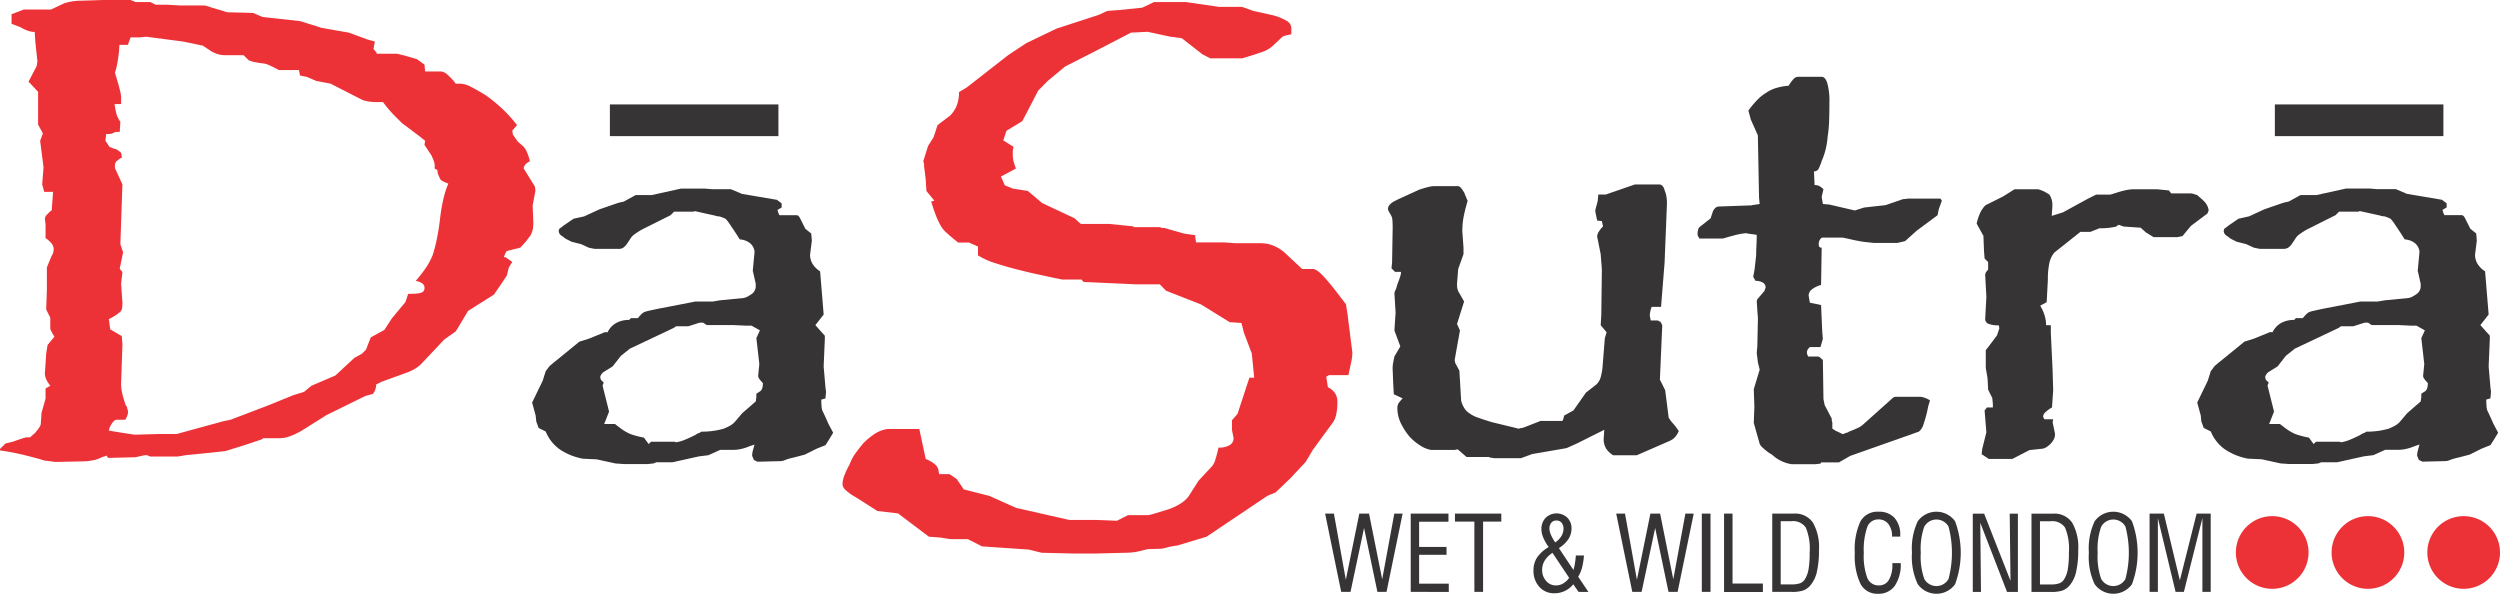 <svg id="DaSutra_Wet_Wild_Condom" data-name="DaSutra Wet &amp; Wild Condom" xmlns="http://www.w3.org/2000/svg" width="235.988" height="56.05" viewBox="0 0 235.988 56.05">
  <g id="_1912549062272">
    <path id="Path_102" data-name="Path 102" d="M2024.289,788.728l-1.519-7.391h.831l1.125,6.249,1.272-6.249h.917l1.243,6.2,1.143-6.2h.785l-1.519,7.391h-.859l-1.261-6.034-1.28,6.034h-.879Zm6.562,0v-7.391h3.563v.767h-2.77v2.378h2.588v.747h-2.588v2.723h2.8v.777Zm6.009,0v-6.635h-1.833v-.757h4.374v.757h-1.719v6.635h-.821Zm7.63-4.669a1.964,1.964,0,0,0,.578-.59,1.323,1.323,0,0,0,.205-.7.849.849,0,0,0-.18-.57.607.607,0,0,0-.485-.208.6.6,0,0,0-.487.208.879.879,0,0,0-.175.58,1.5,1.5,0,0,0,.145.573,3.966,3.966,0,0,0,.4.7Zm1.318,3.345-1.574-2.36a2.385,2.385,0,0,0-.737.729,1.671,1.671,0,0,0-.239.883,1.511,1.511,0,0,0,.376,1.038,1.19,1.19,0,0,0,.929.424,1.345,1.345,0,0,0,.68-.187A1.8,1.8,0,0,0,2045.808,787.4Zm.887,1.324-.5-.719a2.268,2.268,0,0,1-.793.629,2.244,2.244,0,0,1-.984.218,1.84,1.84,0,0,1-1.426-.6,2.221,2.221,0,0,1-.551-1.561,2.177,2.177,0,0,1,.341-1.219,3.37,3.37,0,0,1,1.094-.983,4.193,4.193,0,0,1-.508-.881,2.1,2.1,0,0,1-.181-.79,1.517,1.517,0,0,1,.4-1.086,1.48,1.48,0,0,1,2.044-.016,1.4,1.4,0,0,1,.4,1.025,1.827,1.827,0,0,1-.3,1.006,2.861,2.861,0,0,1-.894.842l1.373,2.064a4.182,4.182,0,0,0,.135-.586c.042-.233.072-.493.094-.782h.764a5.99,5.99,0,0,1-.181,1.148,3.113,3.113,0,0,1-.363.857l.965,1.435Zm5.072,0-1.519-7.391h.831l1.125,6.249,1.272-6.249h.917l1.243,6.2,1.143-6.2h.785l-1.519,7.391h-.86l-1.26-6.034-1.28,6.034h-.879Zm6.562,0v-7.391h.821v7.391Zm2.1,0v-7.391h.8v6.6h2.865v.8h-3.668Zm5.348-.708h1.04a2.271,2.271,0,0,0,.781-.105.9.9,0,0,0,.435-.341,2.586,2.586,0,0,0,.364-.945,8.628,8.628,0,0,0,.111-1.587,5.215,5.215,0,0,0-.363-2.388,1.46,1.46,0,0,0-1.358-.6h-1.011v5.966Zm-.8.708v-7.391h2.033a2.036,2.036,0,0,1,1.8.84,4.668,4.668,0,0,1,.578,2.611,8.828,8.828,0,0,1-.2,2.056,2.947,2.947,0,0,1-.623,1.284,1.647,1.647,0,0,1-.652.464,3.286,3.286,0,0,1-1.083.136h-1.856Zm11.337-2.713h.793a3.61,3.61,0,0,1-.567,2.148,1.863,1.863,0,0,1-1.592.742,1.765,1.765,0,0,1-1.644-.944,6.121,6.121,0,0,1-.533-2.909,6.271,6.271,0,0,1,.528-2.973,1.825,1.825,0,0,1,1.71-.919,1.949,1.949,0,0,1,1.517.586,2.4,2.4,0,0,1,.533,1.671v.091h-.773a1.843,1.843,0,0,0-.346-1.189,1.142,1.142,0,0,0-.942-.432,1.091,1.091,0,0,0-1.056.732,6.561,6.561,0,0,0-.322,2.431,6.02,6.02,0,0,0,.332,2.365,1.128,1.128,0,0,0,1.092.7,1.051,1.051,0,0,0,.941-.516,2.743,2.743,0,0,0,.33-1.472v-.115Zm2.684-.983a6.316,6.316,0,0,0,.329,2.464,1.309,1.309,0,0,0,2.288.016,9.61,9.61,0,0,0,0-4.954,1.311,1.311,0,0,0-2.288.018,6.271,6.271,0,0,0-.329,2.456Zm-.831,0a6.053,6.053,0,0,1,.543-2.968,2.175,2.175,0,0,1,3.523-.01,8.52,8.52,0,0,1,0,5.956,2.169,2.169,0,0,1-3.523-.018,6.035,6.035,0,0,1-.544-2.96Zm5.74,3.7v-7.391h1.071l2.49,6.34-.075-6.34h.773v7.391h-1.025l-2.526-6.528.066,6.528Zm6.342-.708h1.04a2.272,2.272,0,0,0,.781-.105.9.9,0,0,0,.435-.341,2.586,2.586,0,0,0,.364-.945,8.606,8.606,0,0,0,.111-1.587,5.211,5.211,0,0,0-.363-2.388,1.459,1.459,0,0,0-1.358-.6h-1.01v5.966Zm-.8.708v-7.391h2.033a2.037,2.037,0,0,1,1.8.84,4.672,4.672,0,0,1,.577,2.611,8.873,8.873,0,0,1-.2,2.056,2.952,2.952,0,0,1-.623,1.284,1.65,1.65,0,0,1-.652.464,3.284,3.284,0,0,1-1.083.136Zm6.247-3.7a6.319,6.319,0,0,0,.33,2.464,1.309,1.309,0,0,0,2.288.016,9.617,9.617,0,0,0,0-4.954,1.311,1.311,0,0,0-2.288.018,6.273,6.273,0,0,0-.33,2.456Zm-.831,0a6.044,6.044,0,0,1,.543-2.968,2.175,2.175,0,0,1,3.523-.01,8.525,8.525,0,0,1,0,5.956,2.169,2.169,0,0,1-3.523-.018,6.032,6.032,0,0,1-.544-2.96Zm10.717,3.7V781.76l-1.748,6.968h-.783l-1.672-6.968v6.968h-.783v-7.391h1.347l1.511,6.3,1.583-6.3h1.329v7.391h-.784Z" transform="translate(-1897.686 -732.856)" fill="#373435"/>
    <g id="Group_9" data-name="Group 9" transform="translate(211.056 48.721)">
      <path id="Path_103" data-name="Path 103" d="M3416.46,787.9a3.43,3.43,0,1,1-3.43,3.43A3.43,3.43,0,0,1,3416.46,787.9Z" transform="translate(-3413.03 -787.9)" fill="#ed3237" fill-rule="evenodd"/>
      <path id="Path_104" data-name="Path 104" d="M3562.58,787.9a3.43,3.43,0,1,1-3.43,3.43A3.43,3.43,0,0,1,3562.58,787.9Z" transform="translate(-3550.114 -787.9)" fill="#ed3237" fill-rule="evenodd"/>
      <path id="Path_105" data-name="Path 105" d="M3708.71,787.9a3.43,3.43,0,1,1-3.43,3.43A3.43,3.43,0,0,1,3708.71,787.9Z" transform="translate(-3687.208 -787.9)" fill="#ed3237" fill-rule="evenodd"/>
    </g>
    <g id="Group_10" data-name="Group 10">
      <path id="Path_106" data-name="Path 106" d="M0,42.531V42.4l.513-.514.771-.193q.515-.192.835-.288a2.224,2.224,0,0,1,.386-.1H5.074l.257.064H2.762l.578-.513c.171-.214.3-.386.386-.514a.69.69,0,0,0,.129-.385L3.918,39,4.3,37.651v-.963l.45-.256a2.869,2.869,0,0,1-.386-.61,1.352,1.352,0,0,1-.128-.546l.128-1.927.129-.771.642-.77c-.129-.215-.225-.386-.289-.514a.79.79,0,0,1-.1-.257V30.009l-.386-.771.065-1.863V25.257l.45-1.091a1.013,1.013,0,0,0,.16-.354,1.465,1.465,0,0,0,.032-.288.859.859,0,0,0-.192-.514A2.355,2.355,0,0,0,4.3,22.5V21.211L4.238,20.7a.6.6,0,0,1,.161-.385,3.349,3.349,0,0,1,.482-.45l.128-1.735H4.174l-.193-.706.129-1.606-.321-2.5.256-.706-.45-.835V8.689l-.9-.964.771-1.477L3.531,5.8,3.338,4l-.063-.963A1.956,1.956,0,0,1,2.6,2.91a3.942,3.942,0,0,1-.674-.322l-.835-.322v-.9L2.246.918H4.815L6.035.342a4.85,4.85,0,0,1,.8-.194A5.632,5.632,0,0,1,7.705.084L9.761.02h2.569l1.091.449H10.852l.77-.257h2.569l.642.322H12.264l.964-.065H15.8l1.22.065,1.156.192H15.732L16.76.534h2.568l2.12.642,2.44.064.9.386,3.531.385,2.056.642,2.569.45,1.734.642.706.192-.128.707.321.385-.257.321.128.129-.192.321H32.685l.257-.064,1.091-.45.836-.192H37.5l.772.192,1.091.321.707.514.064.707H37.824l1.22-.064h2.569a1.04,1.04,0,0,1,.61.289,5.514,5.514,0,0,1,.8.867h.45a2.257,2.257,0,0,1,.963.289q.577.289,1.413.8a14.8,14.8,0,0,1,1.638,1.349,12.121,12.121,0,0,1,1.317,1.477l-.45.514.064.386.45.642.578.513a1.764,1.764,0,0,1,.289.482,5.171,5.171,0,0,1,.288.866,1.77,1.77,0,0,0-.257.161,1.938,1.938,0,0,0-.194.161c-.042.086-.074.15-.1.192a.458.458,0,0,0-.032.194l.128.193.835,1.348a.453.453,0,0,1,.1.225,1.883,1.883,0,0,1,.032.354l-.257,1.349.064,1.541a4.587,4.587,0,0,1-.032.61,1.135,1.135,0,0,1-.1.354,1.085,1.085,0,0,1-.224.45,4.271,4.271,0,0,0-.289.385l-.578.642-1.285.322a1.052,1.052,0,0,0-.16.288c-.065.15-.139.353-.225.61l.193.129H45.082l.257-.065-.192-.385h2.569l.642.45-.321.513-.194.771-.513.771-.706,1.028-2.441,1.541L43.027,31.3l-1.092.771-2.183,2.312a3.17,3.17,0,0,1-.642.481,4.153,4.153,0,0,1-.771.354l-2.312.835-.514.257a1.46,1.46,0,0,1-.1.513,1.064,1.064,0,0,1-.225.385l-.706.193-3.66,1.8-2.248,1.413a6.589,6.589,0,0,1-1.188.578,2.885,2.885,0,0,1-.931.193H23.891a1.073,1.073,0,0,1-.417-.1,4.717,4.717,0,0,1-.546-.289H25.5l-.835.514-.386.129-1.156.385-1.863.579-1.155.127-2.568.257-.771.129H14.194l-.321-.129a2.111,2.111,0,0,0-.513.064c-.172.043-.364.086-.578.129l-2.569.065-.192-.257v-.064h0v.129a3.292,3.292,0,0,0-.546.194,3.455,3.455,0,0,1-.545.192q-.322.064-.579.1a4.633,4.633,0,0,1-.577.032L5.2,43.626q-.385-.063-.738-.1a2.355,2.355,0,0,1-.674-.161q-1.414-.384-2.184-.546c-.514-.106-.792-.161-.835-.161L0,42.534ZM10.018,12.67l-.064.641.385.578a2.688,2.688,0,0,1,.321.129.569.569,0,0,0,.257.064,2.181,2.181,0,0,1,.224.128,1.076,1.076,0,0,1,.161.129.3.3,0,0,1,.16.224,1.788,1.788,0,0,1,.032.353.727.727,0,0,0-.289.161.853.853,0,0,1-.224.16c-.043.087-.075.15-.1.193a.454.454,0,0,0-.032.194v.257l.706,1.541-.193,5.651.257.77-.32,1.542.257.321L11.43,26.8l.129,1.8a3.38,3.38,0,0,1-.032.482.6.6,0,0,1-.161.353,3.753,3.753,0,0,1-.321.257,5.368,5.368,0,0,1-.771.45l.129.963,1.091.642.064.77L11.429,36.3v.065a4.082,4.082,0,0,0,.1.738,8.487,8.487,0,0,0,.353,1.188.4.4,0,0,1,.1.161.536.536,0,0,1,.032.16.489.489,0,0,1,.065.193V39a1.046,1.046,0,0,1-.065.257,1.624,1.624,0,0,1-.192.385H9.245l-.578-.064h2.569a.76.76,0,0,0-.578.289,1.872,1.872,0,0,0-.386.8q.771.129,1.381.225t1.06.16L14.9,40.99h2.569l1.54.064H16.437l4.688-1.284.642-.129L25.3,38.292l2.376-.963,1.027-.321.706-.578,2.248-.964,1.8-1.67.707-.385.384-.386.45-1.156,1.285-.707.706-1.091,1.284-1.541.256-.771q.515,0,.835-.032a1.438,1.438,0,0,0,.45-.1.488.488,0,0,0,.193-.16.523.523,0,0,0,.064-.289.49.49,0,0,0-.225-.417,1.461,1.461,0,0,0-.61-.224,11.856,11.856,0,0,0,.931-1.188,6.425,6.425,0,0,0,.675-1.252,13.881,13.881,0,0,0,.385-1.477,20.72,20.72,0,0,0,.322-2.054,17.044,17.044,0,0,1,.321-1.83,8.088,8.088,0,0,1,.45-1.381c-.213-.085-.385-.16-.513-.224a.544.544,0,0,1-.257-.224c-.043-.086-.1-.2-.161-.354a1.192,1.192,0,0,1-.1-.481l-.257-.129v-.321a1.315,1.315,0,0,0-.1-.45,5.375,5.375,0,0,0-.224-.514l-.642-.963.064-.386L39.49,12.8l-1.541-1.156q-.256-.257-.739-.738a11.89,11.89,0,0,1-1.059-1.253h-.642a3.952,3.952,0,0,1-.771-.064,4.662,4.662,0,0,1-.514-.127L31.206,7.918l-1.348-.257-.9-.385-.642-.129-.128-.706a5,5,0,0,0-.706-.16c-.171-.021-.278-.033-.322-.033h2.569a.866.866,0,0,0-.386.1,3.09,3.09,0,0,0-.448.289H26.326a10.159,10.159,0,0,0-.963-.482,1.75,1.75,0,0,0-.642-.16c-.3-.043-.546-.085-.739-.129a1.95,1.95,0,0,1-.417-.128c-.043,0-.108-.043-.193-.129s-.192-.192-.321-.321l-.514-.514h2.569a2.674,2.674,0,0,1-.706.354,2.222,2.222,0,0,1-.642.1H21.189a2.244,2.244,0,0,1-.642-.1,2.785,2.785,0,0,1-.641-.289l-.771-.514-1.863-.385L13.8,3.487l-.642.064H10.594l-.45-.192h2.569l-.386.192-.257.706H9.5L8.73,3.872H11.3l-.064.963q-.065.642-.161,1.156a6.914,6.914,0,0,1-.224.9l.193.642q.193.642.289,1.059a3.05,3.05,0,0,1,.1.61v.642H8.859l-.385-.257h2.312a7.132,7.132,0,0,0,.193,1.124,2.159,2.159,0,0,0,.385.8l-.064.964H8.731l-.322-.064h2.569a1.905,1.905,0,0,1-.353.192.781.781,0,0,1-.289.065h-.321Z" transform="translate(0 -0.02)" fill="#ed3237"/>
      <path id="Path_107" data-name="Path 107" d="M819.441,301.6a1.97,1.97,0,0,1,.81-.921,2.464,2.464,0,0,1,1.257-.307l.168-.168h2.233l.614.056h-2.234a3.728,3.728,0,0,1,.335-.391,1.209,1.209,0,0,1,.279-.224,2.657,2.657,0,0,1,.474-.139q.363-.084.921-.2l3.462-.67h2.234l1,.111h-2.234l1.284-.223,2.289-.224a1.643,1.643,0,0,0,.418-.168,3.949,3.949,0,0,0,.419-.279,1.059,1.059,0,0,0,.2-.279.868.868,0,0,0,.084-.391v-.223l-.279-1.229.168-1.786a1.193,1.193,0,0,0-.418-.809,1.717,1.717,0,0,0-.978-.363l-.39-.615L831,291.33a3.286,3.286,0,0,0-.391-.5c-.074-.038-.158-.075-.252-.113s-.2-.074-.307-.111a1.332,1.332,0,0,1-.363-.056q-.195-.056-.474-.111L827.7,290.1l-.112.056h-2.233a.963.963,0,0,1-.363-.307,2,2,0,0,1-.251-.531h2.234l-.726.335-.838.837-2.68,1.34a7.376,7.376,0,0,0-.7.446,1.32,1.32,0,0,0-.419.446l-.335.5a1.427,1.427,0,0,1-.335.335.792.792,0,0,1-.446.111h-2.234l-.558-.111-.726-.335-.893-.223-.447-.224a1.485,1.485,0,0,1-.391-.279.718.718,0,0,1-.307-.251.584.584,0,0,1-.084-.307l.056-.167.447-.335.893-.613,1.006-.224,1.452-.67,1.786-.614.5-.112,1.117-.614h2.232l1,.112h-2.234l3.294-.726h2.234l1.4.112h-2.233l1.062-.056h2.232l1.061.446,3.294.558.446.335v.391l-.39.223a1.9,1.9,0,0,0,.279.67.482.482,0,0,0,.39.224h-2.232l.223-.056.782-.28.056-.056h2.289a.27.27,0,0,1,.2.084.746.746,0,0,1,.139.2l.5,1,.558.446.056.67-.168,1.34a1.663,1.663,0,0,0,.223.838,2.253,2.253,0,0,0,.725.725l.335,4.076-.782,1,.893,1v.279l-.112,2.624.168,1.954.057.446-.057.615-.39.111a6.709,6.709,0,0,0,.028.671,1.221,1.221,0,0,0,.084.391q.056.111.2.419t.362.808l.447.838-.335.558-.391.615-.837.335-1.117.558-1.061.279a5.227,5.227,0,0,0-.781.224,1.285,1.285,0,0,1-.391.111l-2.234.056-.335-.167-.167-.39a1.843,1.843,0,0,1,.056-.447q.056-.224.168-.614l-.5.167a4.233,4.233,0,0,1-.782.251,3.443,3.443,0,0,1-.725.083H829.1l-1.117-.056h2.234l-1.228.558-.894.111-2.512.558h-2.233l-1.116-.168h2.232l-.67.279-.558.056H821l-.782-.056-1.787-.391-1.284-.056a5.824,5.824,0,0,1-2.205-.893,3.815,3.815,0,0,1-1.312-1.675l-.67-.335-.223-.613-.056-.558-.335-1.228,1-2.065.279-.893.335-.447c.074-.075.167-.158.279-.252s.26-.214.447-.362l2.121-1.731.894-.279,1.507-.615h2.177a.163.163,0,0,0,.112.056H819.44Zm-.614,4.41.279.28-.112.279.615,2.457-.615,1.563.5.5h-2.233l.67-.894h2.234c.185.149.381.3.586.447a3.913,3.913,0,0,0,.531.335,2.684,2.684,0,0,0,.586.25,7.645,7.645,0,0,0,1.033.252l.447.613.223-.223h2.234l.111.056a3.509,3.509,0,0,0,.809-.224q.419-.168.978-.446l.278-.168.168-.056.168-.111a7.775,7.775,0,0,0,1.2-.084,7.606,7.606,0,0,0,.921-.2,5.442,5.442,0,0,0,.586-.279,1.736,1.736,0,0,0,.531-.447l.615-.726,1.284-1.116.056-.391v-.335q.168-.112.307-.2a.5.5,0,0,0,.2-.2,1.011,1.011,0,0,0,.083-.252,1.915,1.915,0,0,0,.028-.363,2.644,2.644,0,0,1-.335-.391.543.543,0,0,1-.111-.279l.111-1.117-.279-2.456.335-.727-.893-.5h2.233l-.446.056h-2.233l-1.172-.056h-2.512l-.335-.223h-.335l-1.061.335h-2.233l-.67-.335h2.234l-.727.5-4.131,1.953-.837.67-.782,1-.894.558a1.167,1.167,0,0,0-.223.279.488.488,0,0,0-.056.224l.056.167Z" transform="translate(-762.116 -270.173)" fill="#373435"/>
      <path id="Path_108" data-name="Path 108" d="M1293.289,43.71l.6,2.809a3.258,3.258,0,0,1,.6.3,2.521,2.521,0,0,1,.375.3.593.593,0,0,1,.112.152l.112.228a1.279,1.279,0,0,0,.037.3,1.493,1.493,0,0,0,.113.3h-2.995l.9-.152h2.994l.673.455.673.987,2.4.607,2.546,1.138,5.016,1.138q.673.456,1.01.646a1.484,1.484,0,0,0,.411.189h-2.994a.459.459,0,0,0,.373-.189,1.342,1.342,0,0,0,.224-.57l.6-.076h2.995l1.873.076,1.048-.531h2.994l.9.228h-2.994l1.347-.3,1.5-.456a5.564,5.564,0,0,0,1.161-.531,3.015,3.015,0,0,0,.786-.683l.973-1.519,1.273-1.366a1.653,1.653,0,0,0,.3-.607,11.782,11.782,0,0,0,.3-1.14,2.019,2.019,0,0,0,1.047-.228.748.748,0,0,0,.375-.683l-.15-.759v-.911l.524-.607,1.123-3.416h.449l-.224-2.278-.749-1.973-.225-.911-1.122-.076-2.695-1.67-3.294-1.291-.748-.759-.973-.684h2.994l-.824.456-.225.38H1313.8l-5.015-.228-1.123-1.367h2.994l-.9,1.138h-2.995l-.748-.152-2.1-.456q-.974-.228-1.834-.456t-1.535-.455a6.63,6.63,0,0,1-.935-.342,7.742,7.742,0,0,1-.787-.417v-.835l-1.2-.532h2.995a1.762,1.762,0,0,0-.337.038,1.316,1.316,0,0,0-.337.114h-2.995q-.673-.532-1.085-.911a2.491,2.491,0,0,1-.561-.684,6.647,6.647,0,0,1-.448-.948q-.225-.57-.449-1.329l.3-.076-.748-.91-.075-1.138-.149-1.215v-.228l-.075-.228.449-1.442.524-.835.374-1.139,1.2-.911a2.866,2.866,0,0,0,.6-.91,3.317,3.317,0,0,0,.224-1.291l.749-.456,3.893-3.036,1.722-1.139,2.845-1.366,3.968-1.291.824-.379,1.049-.076,2.246-.228,1.122-.532h2.995l3.668.532h-2.994l1.647-.076h2.995l1.048.38,1.722.379a4.96,4.96,0,0,1,1.385.532.842.842,0,0,1,.487.683v.607c-.2.051-.362.088-.487.114a1.3,1.3,0,0,0-.337.113l-.974.911a2.831,2.831,0,0,1-1.048.569q-.747.265-1.8.57h-2.995l-.748-.38-1.947-1.518-1.122-.152-2.1-.455-1.572.076-3.668,1.9-2.546,1.291-1.647,1.367-.9.911-1.5,2.885-1.5.911-.3.911.973.607a2.1,2.1,0,0,0-.075.455v.3a2.521,2.521,0,0,0,.075.607,5.292,5.292,0,0,0,.225.683l-1.422.759.374.834.749.3,1.422.228,1.347,1.138,3.07,1.442.824.759h-2.995l2.47-.228h2.995l2.245.228.15.38h-2.995l.974-.152,1.2-.152h3.219a.251.251,0,0,0,.187.075h.187l1.871.532,1.048.152a3.6,3.6,0,0,0,.3,1.328.725.725,0,0,0,.673.417h-2.994l.224-.076,1.573-.987h2.994l2.021.152h-2.995l1.423-.076h2.994a3.052,3.052,0,0,1,1.161.228,3.728,3.728,0,0,1,1.011.607l1.872,1.746H1326.6l.224-.075h.15a2.019,2.019,0,0,0,.449-.076h2.995q.375,0,1.011.683t1.61,1.973l.524.684.15.987.45,3.567a4.517,4.517,0,0,1-.113.911q-.112.531-.262,1.215H1330.8l-1.572-.152h2.994l-.524.3.15.987a1.705,1.705,0,0,1,.675.57,1.424,1.424,0,0,1,.224.8,5.268,5.268,0,0,1-.113,1.215,2.289,2.289,0,0,1-.261.683l-1.947,2.657-.673,1.138-1.422,1.518-1.423,1.366-.748.3-5.764,3.871-2.77.835a7.3,7.3,0,0,0-1.01.19,2.6,2.6,0,0,1-.562.114l-2.995.075a.507.507,0,0,0-.262-.113l-.562-.114,3,.076q-.524.151-1.16.3a5.652,5.652,0,0,1-1.31.152l-2.995.076h-1.722l-3.219-.076-1.2-.3-4.416-.3-2.4-1.214h2.995l-1.047.227.449.3h-2.995l-.973-.152-1.048-.075-2.92-2.2-1.946-.228-2.021-1.29a4.575,4.575,0,0,1-.974-.683.837.837,0,0,1-.3-.532,2.5,2.5,0,0,1,.187-.873,7.5,7.5,0,0,1,.487-1.025,4.307,4.307,0,0,1,.562-1.062q.337-.455.711-.911a6.169,6.169,0,0,1,1.161-.949,2.93,2.93,0,0,1,1.16-.417h2.995Z" transform="translate(-1206.505 -3.191)" fill="#ed3237"/>
      <path id="Path_109" data-name="Path 109" d="M2125.678,282.334l.279.67q-.223.726-.363,1.423a7.212,7.212,0,0,0-.139,1.424l.111,1.564v.613l-.5,1.4q-.056.67-.083,1.033c-.02.241-.028.4-.028.474a1.525,1.525,0,0,0,.055.419,1.289,1.289,0,0,0,.167.362l.447.782-.669,2.121.279.614-.224,1.228-.279,1.563.056.279.391.725.167,2.848a2.639,2.639,0,0,0,.307.7,1.446,1.446,0,0,0,.476.475,2.912,2.912,0,0,0,.836.419q.559.2,1.285.419l2.065.5a.255.255,0,0,1,.112.028.241.241,0,0,0,.112.028.246.246,0,0,1,.11.028.25.25,0,0,0,.112.028.247.247,0,0,0,.113-.028.384.384,0,0,1,.167-.028.254.254,0,0,0,.113-.028.256.256,0,0,1,.112-.028l1.563-.614h2.233l1.676.391H2134.5a.743.743,0,0,0,.335-.279,1.324,1.324,0,0,0,.223-.614l.894-.5,1.173-1.675,1-.781a1.518,1.518,0,0,0,.391-.671,5.375,5.375,0,0,0,.168-.893l.224-2.791.167-.558-.558-.67.056-.949.055-4.3-.112-1.451-.335-1.675a.912.912,0,0,1,.139-.419,2.494,2.494,0,0,1,.419-.53l-.112-.5-.447-.056-.168-.838v-.167l.223-.837.057-.614h2.233l.39.111h-2.234l3.071-1.061h2.289a.428.428,0,0,1,.307.139.8.8,0,0,1,.2.419,2.03,2.03,0,0,1,.168.558,4.118,4.118,0,0,1,.056.67l-.223,5.583-.335,4.188h-2.234l-.782-.224h2.233a2.461,2.461,0,0,0-.223.614,2.393,2.393,0,0,0-.056.447l.111.558h-2.234a2.911,2.911,0,0,1,.307-.084,1.175,1.175,0,0,1,.2-.028h2.345a.162.162,0,0,1,.112.056l.056.028a.247.247,0,0,0,.112.028l.167.335-.223,5.136.5,1,.334,2.624a1.692,1.692,0,0,1,.167.223,2.193,2.193,0,0,0,.279.335l.223.279.28.391a1.932,1.932,0,0,1-.392.613,1.489,1.489,0,0,1-.5.335l-3.071,1.34h-2.232a2.02,2.02,0,0,1-.671-.643,1.727,1.727,0,0,1-.223-.921l.056-.838-2.568,1.285-1,.446-3.239.559-1.061.39h-2.512l-.39-.056-1-.447h2.233l-1.228.391h-2.233l-.838-.725-.279.056h-2.234a2.679,2.679,0,0,1-.894-.335,5.3,5.3,0,0,1-1.116-.893,6.052,6.052,0,0,1-.866-1.341,3.311,3.311,0,0,1-.307-1.4.8.8,0,0,1,.14-.475,3.416,3.416,0,0,1,.363-.419l-.838-.391-.056-1-.056-1.451a2.84,2.84,0,0,1,.056-.558c.038-.186.075-.372.112-.558l.558-.949-.558-1.508.112-1.675-.112-1.843.057-.223a.607.607,0,0,0,.111-.223c.037-.111.075-.242.111-.391.075-.186.14-.362.2-.531s.1-.326.139-.476v-.39h2.233l-.558.224h-2.233l-.336-.336.057-.558.055-3.294c0-.3-.01-.54-.028-.726a.971.971,0,0,0-.14-.446l-.223-.391-.056-.168a.637.637,0,0,1,.167-.419,1.6,1.6,0,0,1,.5-.362l.334-.168,1.954-.893q.5-.168.865-.252a2.691,2.691,0,0,1,.53-.084h2.234a.459.459,0,0,1,.335.2,2.588,2.588,0,0,1,.334.531Z" transform="translate(-1987.419 -264.038)" fill="#373435"/>
      <path id="Path_110" data-name="Path 110" d="M2596.378,129.5l.725-.111-.056-.614-.111-5.862-.67-1.507-.224-.837a8.671,8.671,0,0,1,.865-1.033,3.947,3.947,0,0,1,.81-.643,3.271,3.271,0,0,1,.921-.446,5.5,5.5,0,0,1,1.2-.223,3.809,3.809,0,0,1,.475-.642.584.584,0,0,1,.418-.2h2.233q.335,0,.531.614a6.248,6.248,0,0,1,.195,1.787q0,.894-.027,1.731a11.551,11.551,0,0,1-.14,1.507,7.049,7.049,0,0,1-.2,1.256,6.814,6.814,0,0,1-.307.921,1.04,1.04,0,0,0-.084.223,1.07,1.07,0,0,1-.084.223,2.2,2.2,0,0,1-.112.279c-.037.075-.075.149-.112.224a.624.624,0,0,1-.167.111.5.5,0,0,1-.224.056l.056,1.285a.952.952,0,0,1,.475.111,1.685,1.685,0,0,1,.363.28l-.167.725.112.67.614.056,2.4.558.893-.279,2.01-.224,1.618-.558.5-.056h3.072l.056.112h.056v.111l-.28.782-.112.558-1.954,1.451-1.116,1-.726.168h-2.233l-1-.111q-.669-.112-1.145-.224t-.81-.168h-2.512l-1.061-.223h2.233l-.336.112a1.446,1.446,0,0,0-.335.168.739.739,0,0,0-.167.252.821.821,0,0,0-.056.307.459.459,0,0,0,.056.251.252.252,0,0,0,.223.084l-.057,3.517a2.5,2.5,0,0,0-.865.419.741.741,0,0,0-.308.586l.112.67,1.061.223.113,2.568.055.615-.223.782h-2.233c-.149-.037-.27-.066-.363-.084a1.294,1.294,0,0,0-.251-.028h2.232a.908.908,0,0,0-.222.028.488.488,0,0,0-.223.14.878.878,0,0,0-.168.223.493.493,0,0,0-.055.224.731.731,0,0,0,.112.362,3.756,3.756,0,0,0,.335.475h-2.233a1.422,1.422,0,0,1,.334-.335.571.571,0,0,1,.224-.112h2.233a.367.367,0,0,1,.223.083,2.839,2.839,0,0,1,.279.252l.056,3.684.111.558.671,1.284v.14a.451.451,0,0,0,.056.2v.614a1.471,1.471,0,0,1,.224.14.983.983,0,0,0,.279.139l.224.111.222.112a.389.389,0,0,0,.168-.028l.167-.084a.462.462,0,0,0,.14-.028.347.347,0,0,0,.139-.083q.448-.169.81-.335a2.014,2.014,0,0,0,.587-.391l2.68-2.4a.536.536,0,0,1,.2-.139.579.579,0,0,1,.195-.028h2.234a1.4,1.4,0,0,1,.419.083,2.715,2.715,0,0,1,.531.252l-.167.558a11.433,11.433,0,0,1-.446,1.7,1.3,1.3,0,0,1-.447.7l-6.476,2.289-1.062.613h-2.233l-.837-.5-.614-.111h2.233l-.279.725-.5.056h-2.233a3.64,3.64,0,0,1-.865-.251,3.523,3.523,0,0,1-.977-.642,4.652,4.652,0,0,1-.893-.67.915.915,0,0,1-.336-.558l-.223-.782-.279-1,.055-1.507-.055-1.675.558-1.843-.167-.67-.112-.893.056-.67.056-2.624-.056-.725-.056-.894.056-.168.67-.781.112-.336a.516.516,0,0,0-.251-.446,1.252,1.252,0,0,0-.7-.168l-.223-.391a9.443,9.443,0,0,0,.167-1q.056-.5.112-1,0-.446.028-.949t.028-1c-.186-.037-.362-.066-.531-.083a3.592,3.592,0,0,1-.474-.084,6.81,6.81,0,0,0-1.088.2q-.531.137-1.089.305h-2.234a1.871,1.871,0,0,0-.112-.2.46.46,0,0,1-.056-.252,1.256,1.256,0,0,1,.056-.39.6.6,0,0,1,.112-.224l1.061-.837.223-.67a.983.983,0,0,1,.251-.335.483.483,0,0,1,.307-.112l3.126-.111Z" transform="translate(-2431.002 -110.132)" fill="#373435"/>
      <path id="Path_111" data-name="Path 111" d="M3018,293.284l-.615-1.116a5.184,5.184,0,0,1,.307-.949,2.512,2.512,0,0,1,.53-.782l1.675-.837,1.061-.67h2.233a3.028,3.028,0,0,1,.642.251c.168.093.307.177.419.251a1.76,1.76,0,0,1,.2.419,1.884,1.884,0,0,1,.083.586v.111l-.055.782v.111l1.062-.335,2.344-1.284.781-.39h2.234l.614.223h-2.233l1.284-.391a7.8,7.8,0,0,1,.921-.252,3.691,3.691,0,0,1,.7-.083h2.234l1.117.111a2.2,2.2,0,0,0,.53.558.811.811,0,0,0,.418.168h-2.233l.112-.056.614-.279a.357.357,0,0,1,.14-.084.622.622,0,0,1,.2-.028h2.233a1.024,1.024,0,0,1,.335.057l.335.111c.075.075.167.158.279.251s.223.2.335.307a1.591,1.591,0,0,1,.335.475,1.074,1.074,0,0,1,.112.419l-.112.279-1.563,1.172-.782.95-.5.111h-2.233l-.726-.446-.5-.446-1.62-.112-.447-.168-.028.028a.113.113,0,0,1-.083.028l-.083.083-.028.028c-.149.037-.354.075-.614.112a7.381,7.381,0,0,1-1,.056l-.837.335h-2.234l-.726-.168h2.233l-.5.391-2.177,1.73a2.293,2.293,0,0,0-.475,1,7.276,7.276,0,0,0-.139,1.563l-.112,2.121-.614.335a3.69,3.69,0,0,1,.419.921,3.247,3.247,0,0,1,.139.921h.447v.726l.167,3.517.056,1.9-.112,1.62a2.91,2.91,0,0,0-.615.447.608.608,0,0,0-.222.39.42.42,0,0,0,.056.168,2.718,2.718,0,0,0,.167.279h-2.232l.726-.167h2.234l-.056.279.223,1.061v.111a.985.985,0,0,1-.112.446,1.977,1.977,0,0,1-.782.782.985.985,0,0,1-.447.112l-1.06.111-1.619.837h-2.233l-.67-.446.056-.5.391-1.563-.167-2.067.223-.279h.558v-.335l-.056-.558-.39-.782-.055-1.061-.168-1h0v-1.676c.149-.186.307-.391.474-.613s.363-.485.586-.782l.223-.67-.056-.28a2.528,2.528,0,0,1-.977-.139.484.484,0,0,1-.307-.475l.112-2.065-.112-2.066a.5.5,0,0,1,.055-.223,1.2,1.2,0,0,1,.224-.279V295.8l-.335-.335-.056-.725-.056-1.452Z" transform="translate(-2830.8 -271.064)" fill="#373435"/>
      <path id="Path_112" data-name="Path 112" d="M3361.055,301.6a1.972,1.972,0,0,1,.809-.921,2.466,2.466,0,0,1,1.256-.307l.168-.168h2.232l.615.056H3363.9a3.657,3.657,0,0,1,.335-.391,1.2,1.2,0,0,1,.279-.224,2.654,2.654,0,0,1,.474-.139q.364-.084.921-.2l3.461-.67h2.234l1,.111h-2.233l1.284-.223,2.29-.224a1.64,1.64,0,0,0,.418-.168,4.07,4.07,0,0,0,.419-.279,1.086,1.086,0,0,0,.2-.279.868.868,0,0,0,.084-.391v-.223l-.279-1.229.167-1.786a1.192,1.192,0,0,0-.419-.809,1.714,1.714,0,0,0-.977-.363l-.391-.615-.558-.837a3.345,3.345,0,0,0-.39-.5c-.075-.038-.158-.075-.252-.113s-.2-.074-.307-.111a1.329,1.329,0,0,1-.362-.056c-.13-.037-.288-.074-.474-.111l-1.507-.335-.112.056h-2.234a.978.978,0,0,1-.364-.307,2.066,2.066,0,0,1-.25-.531h2.234l-.726.335-.837.837-2.68,1.34a7.536,7.536,0,0,0-.7.446,1.318,1.318,0,0,0-.419.446l-.335.5a1.455,1.455,0,0,1-.335.335.8.8,0,0,1-.447.111h-2.234l-.558-.111-.726-.335-.893-.223-.447-.224a1.491,1.491,0,0,1-.391-.279.725.725,0,0,1-.307-.251.591.591,0,0,1-.083-.307l.056-.167.447-.335.894-.613,1-.224,1.452-.67,1.787-.614.5-.112,1.116-.614h2.234l1,.112h-2.234l3.295-.726h2.233l1.4.112h-2.233l1.062-.056h2.233l1.061.446,3.294.558.446.335v.391l-.39.223a1.913,1.913,0,0,0,.279.67.482.482,0,0,0,.391.224h-2.234l.223-.056.781-.28.056-.056h2.289a.268.268,0,0,1,.2.084.732.732,0,0,1,.14.2l.5,1,.558.446.055.67-.167,1.34a1.666,1.666,0,0,0,.223.838,2.238,2.238,0,0,0,.726.725l.335,4.076-.781,1,.893,1v.279l-.111,2.624.167,1.954.056.446-.056.615-.391.111q0,.391.028.671a1.24,1.24,0,0,0,.083.391q.056.111.2.419t.363.808l.447.838-.335.558-.391.615-.837.335-1.116.558-1.061.279a5.294,5.294,0,0,0-.782.224,1.285,1.285,0,0,1-.391.111l-2.234.056-.335-.167-.167-.39a1.853,1.853,0,0,1,.056-.447c.037-.149.094-.354.167-.614l-.5.167a4.243,4.243,0,0,1-.782.251,3.443,3.443,0,0,1-.725.083h-2.233l-1.116-.056h2.234l-1.229.558-.893.111-2.512.558h-2.234l-1.115-.168h2.233l-.669.279-.559.056h-2.234l-.781-.056-1.786-.391-1.285-.056a5.827,5.827,0,0,1-2.2-.893,3.814,3.814,0,0,1-1.312-1.675l-.67-.335-.223-.613-.055-.558-.335-1.228,1-2.065.279-.893.335-.447c.075-.075.168-.158.279-.252s.26-.214.447-.362l2.121-1.731.893-.279,1.508-.615h2.177a.16.16,0,0,0,.111.056h-2.065Zm-.614,4.41.279.28-.111.279.613,2.457-.613,1.563.5.5h-2.233l.67-.894h2.234c.186.149.381.3.586.447a3.874,3.874,0,0,0,.53.335,2.679,2.679,0,0,0,.587.25,7.627,7.627,0,0,0,1.032.252l.446.613.224-.223h2.234l.111.056a3.5,3.5,0,0,0,.81-.224q.419-.168.977-.446l.279-.168.168-.056.167-.111a7.78,7.78,0,0,0,1.2-.084,7.618,7.618,0,0,0,.921-.2,5.594,5.594,0,0,0,.586-.279,1.754,1.754,0,0,0,.531-.447l.613-.726,1.284-1.116.056-.391v-.335q.168-.112.307-.2a.506.506,0,0,0,.2-.2,1.011,1.011,0,0,0,.083-.252,1.882,1.882,0,0,0,.028-.363,2.737,2.737,0,0,1-.335-.391.537.537,0,0,1-.111-.279l.111-1.117-.279-2.456.335-.727-.893-.5h2.234l-.447.056h-2.233l-1.173-.056h-2.512l-.335-.223h-.335l-1.061.335h-2.233l-.669-.335h2.233l-.727.5-4.131,1.953-.837.67-.782,1-.893.558a1.2,1.2,0,0,0-.223.279.5.5,0,0,0-.056.224l.056.167Z" transform="translate(-3146.565 -270.173)" fill="#373435"/>
      <path id="Path_113" data-name="Path 113" d="M930.97,162.432h15.91V159.44H930.97Z" transform="translate(-873.4 -149.582)" fill="#373435"/>
      <path id="Path_114" data-name="Path 114" d="M3472.53,162.432h15.91V159.44h-15.91Z" transform="translate(-3257.795 -149.582)" fill="#373435"/>
    </g>
  </g>
</svg>
